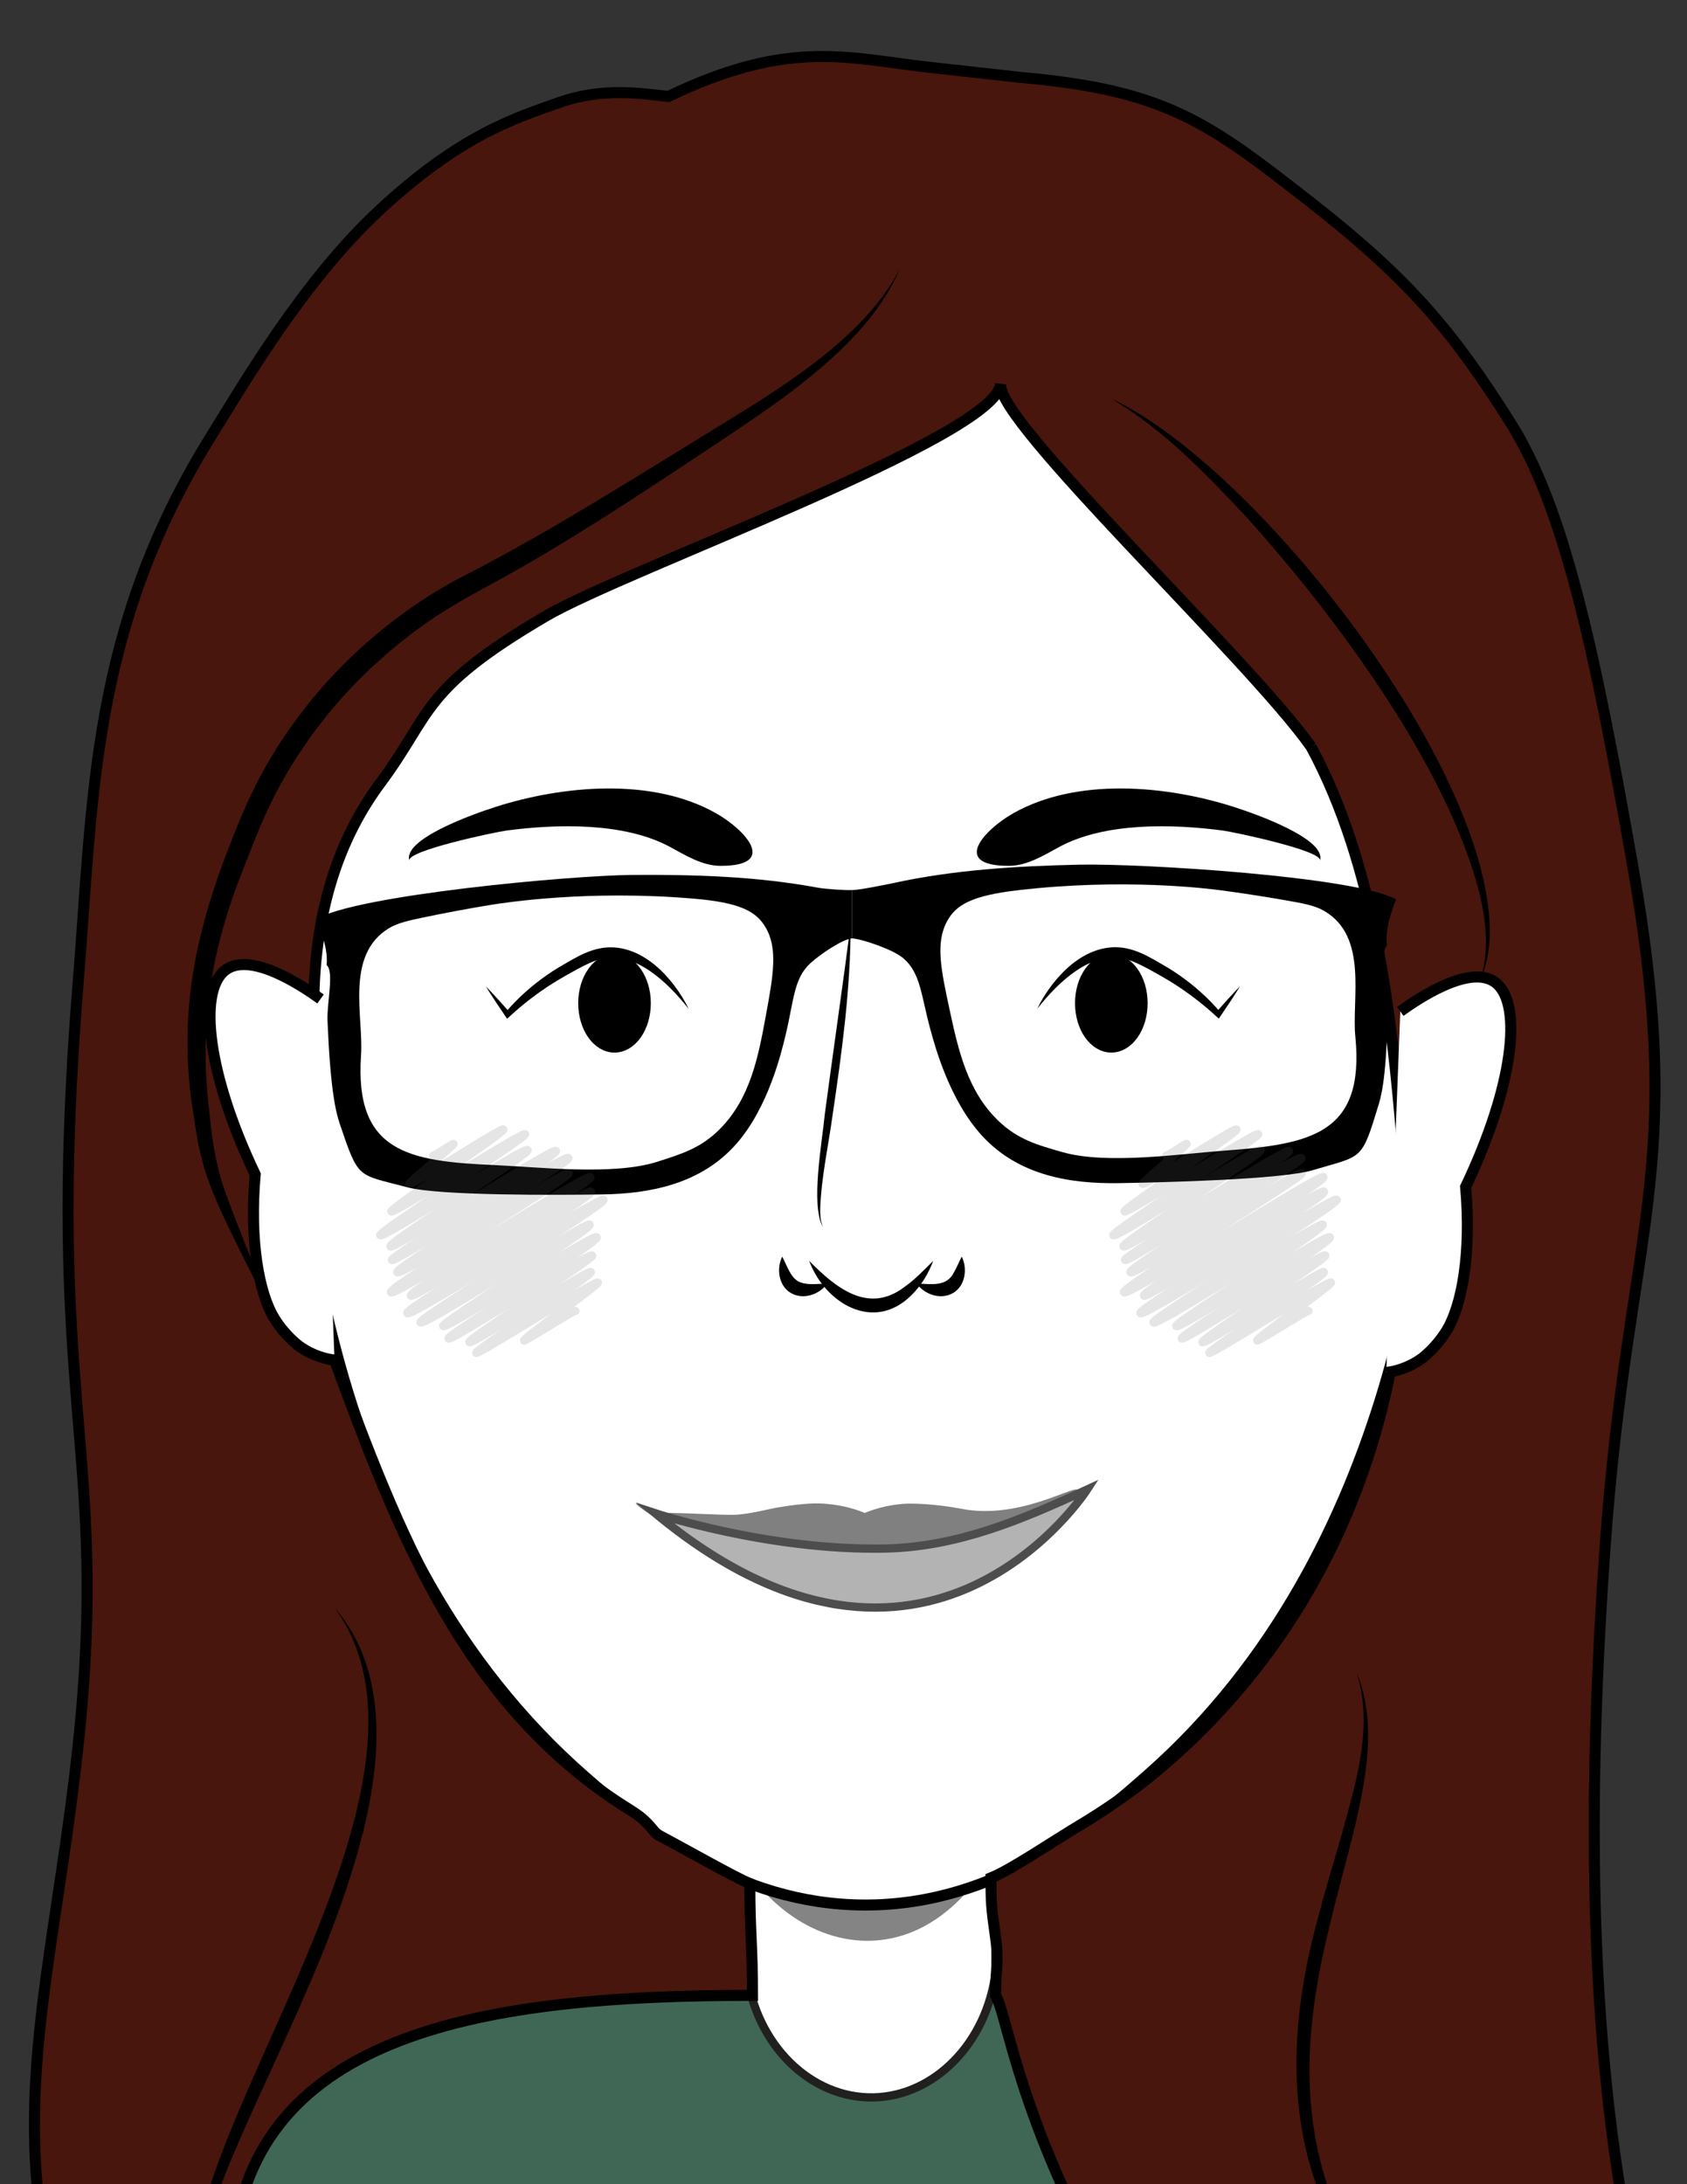 <?xml version="1.0" encoding="UTF-8"?><svg id="a" xmlns="http://www.w3.org/2000/svg" viewBox="0 0 612 792"><rect x="0" y="0" width="612" height="792" fill="#333333" stroke="none"/><defs><style>.b{fill:#b3b3b3;stroke:#4d4d4d;}.b,.c,.d,.e,.f{stroke-width:3px;}.b,.g,.h,.e,.f,.i{stroke-miterlimit:10;}.j{fill:#848484;}.c{stroke:#636464;}.c,.d{stroke-linecap:round;stroke-linejoin:round;}.c,.d,.k{fill:none;}.g{fill:#48160d;}.g,.h,.e,.i{stroke:#000;}.g,.h,.i{stroke-width:4px;}.l{fill:gray;}.d{stroke:#636565;}.m{opacity:.32;}.n{opacity:.57;}.h,.f{fill:#fff;}.e{fill:#406756;}.f{stroke:#221f1f;}.o{opacity:.17;}</style></defs><g class="n"><g class="m"><path class="d" d="M409.43,392.44c.19,.33,10.91-6.78,11.12-6.42,.4,.69-22.32,18.05-21.93,18.74,.45,.78,35.98-21.98,36.5-21.08,.76,1.32-46.08,30.27-45.36,31.51,.79,1.37,55.3-33.65,56.05-32.36,.98,1.7-55.71,36.46-55.01,37.68,.88,1.52,56.52-34.53,57.34-33.1,.69,1.2-57.81,36.82-56.83,38.5,.92,1.59,59.73-36.77,60.72-35.05,1.07,1.85-60.06,38.63-59.15,40.21s64.56-39.63,65.58-37.86-65.68,41.76-64.74,43.38c.98,1.7,67-40.73,67.89-39.19,.98,1.69-76.01,47.5-74.84,49.52,1,1.74,80.31-48.6,81.28-46.92,1.07,1.85-79.32,48.62-77.95,50.99,1.27,2.2,80.59-49.18,81.74-47.19,1.09,1.88-78.74,48.04-77.48,50.22,1.15,1.99,73.7-44.86,74.7-43.13s-71.04,44.59-70.19,46.07c1.1,1.91,71.05-43.7,72.21-41.69s-71.33,44.28-70.32,46.04,72.6-44.37,73.66-42.53c.92,1.6-72.71,44.51-71.45,46.7,1.17,2.03,71.22-43.64,72.32-41.75,.97,1.68-71.17,43.62-69.92,45.79,1.06,1.84,70.13-42.59,71.04-41.02,1.19,2.06-69.65,44.37-68.8,45.85,1.06,1.83,67.16-41.19,68.21-39.38s-62.4,39.48-61.52,41.01,61.51-37.71,62.46-36.06c.88,1.52-66.13,41.85-65.33,43.22,1.01,1.74,64.71-39.09,65.46-37.79,.96,1.66-60.27,38.49-59.23,40.3,.87,1.51,56.79-34.18,57.39-33.13,.65,1.12-45.23,30.61-44.49,31.89,.65,1.13,41.48-25.32,42.07-24.29s-33.61,24.25-33.07,25.19c.29,.5,18-11.04,18.28-10.56"/></g><g class="m"><path class="d" d="M165.06,394.61c.23,.4,13.53-8.21,13.7-7.91,.47,.82-26.05,20.27-25.57,21.09s42.02-25.64,42.62-24.6c.79,1.38-48.01,31.73-47.18,33.17s51.41-31.56,52.22-30.15-54.55,35.33-53.88,36.49c.83,1.43,57.12-34.99,57.99-33.48s-57.38,37.19-56.51,38.7c1.07,1.85,59.84-36.47,60.67-35.03,1.03,1.78-61.52,39.4-60.71,40.81,1.14,1.98,69.13-41.96,70.01-40.42,1.13,1.96-72.13,45.19-71.02,47.1,1.25,2.16,76.37-46.69,77.49-44.74,1,1.74-80.25,49.99-79.13,51.93,.87,1.51,80.43-48.87,81.49-47.05,1.27,2.2-76.04,46.2-74.73,48.46s76.64-46.82,77.76-44.89-78.25,48.43-77.11,50.4c1,1.73,78.66-48.39,79.95-46.16s-81.83,50.8-80.8,52.57c1.15,1.99,73.82-45.54,75.08-43.35,.94,1.62-75.93,46.69-74.63,48.93,1.05,1.82,80.84-49.58,82.1-47.4,1.16,2.01-74.83,45.59-73.59,47.73,.86,1.5,73.67-44.91,74.7-43.13,1.18,2.05-74.09,45.94-72.99,47.83,.96,1.67,69.93-43.18,71.14-41.07s-66.35,41.71-65.21,43.69c.96,1.66,69.04-42.5,70.18-40.52s-66.43,41.47-65.41,43.23c.88,1.53,59.56-36.45,60.45-34.9,.95,1.64-55.39,35.83-54.54,37.3,.7,1.22,55.42-33.94,56.26-32.48s-59.1,37.76-58.05,39.56c.81,1.4,56.04-33.74,56.64-32.7s-46.56,30.69-45.73,32.14c.65,1.12,36.51-22.57,37.16-21.45,.35,.6-21.24,17.69-20.96,18.18,.22,.39,8.86-5.59,9.07-5.23"/></g></g><path class="e" d="M536.81,795.36l-467.95-.39s74.46-71.42,101.53-71.42H448.58c27.07,0,88.23,71.82,88.23,71.82Z"/><path class="f" d="M361.18,715.19c-3.21,25.59-22.14,44.84-44.24,45.33-22.76,.51-42.73-18.98-46.04-45.33v-70.5h90.28v70.5Z"/><path class="j" d="M267.94,622.69c-.03,16.93-.06,33.87-.09,50.8,13.3,22.27,34.94,33.73,55.68,29.32,21.68-4.61,33.51-24.7,35.94-29.03l.03-51.36-91.57,.27Z"/><path class="h" d="M520.01,389.49c-1.25,45.03-12.09,173.07-102.98,253.55-20.19,17.88-55.02,47.84-103.33,47.73-47.23-.11-81.22-28.88-101.14-46.23-95.56-83.23-104.14-219.21-105.17-255.05-1.2-41.36-5.67-202.22,101.6-271.51,12.22-7.89,53-34.2,104.72-29.81,51.72-4.39,92.5,21.92,104.72,29.81,107.04,69.14,102.76,229.54,101.6,271.51Z"/><rect class="k" y="2.82" width="612" height="789.18"/><path class="g" d="M475.62,270.78c-22.72-32.16-114.41-117.97-112.62-131.56-1.5,19.15-136.02,67.21-164.99,84.19-45.68,26.77-41.1,35.08-59.97,60.44-13.44,18.07-27.48,48.09-23.53,98.4-23.62-6.27-25.83-30.36-29.73-26.44-15.43,15.51,16.89,84.05,36.58,137.35,22.83,61.79,46.54,125.6,107.4,163.25,7.28,4.5,8.02,7.92,10.26,9.08,7.59,3.96,27.76,15.41,33,17.5,0,17.95,.98,22.59,.98,40.54-96.77,0-181.28,13.04-188.67,92.13-3.79,40.58-116.03,8.98-125.33,25.78-34.39-32.58,59.98,13.18,54.42-49.44-4.45-50.12,8.18-96.29,14.91-159,11.6-108.14-12.33-124.64,0-276.41,5.45-67.13,4.65-128.12,47.86-197.81,12.64-20.39,34.13-57.19,61.46-82.55,29.34-27.23,48.95-33.29,65.07-39.01s30.27-3.24,39.78-2.25c44.52-21.44,65.83-13.64,96.04-10.41,1.13,.12,31.64,3.51,32.32,3.57,52.09,4.65,67.54,16.21,104.75,45.32,35.79,28,51.5,46.78,72.46,80,19.02,30.16,30.2,80.48,44.25,160.52,19.67,112-1.78,131.11-10.08,247.55-10.77,151.08,2.71,230.95,17.33,289.71,3.48,13.98-18.62-31.46-58.89-22.29-51.12,11.64,52.71,86.6-27.47,96.06,14.03-2.59-77.16-45.32-86.22-58.67-56.13-82.66-60.56-134.07-65.82-142.79-.06-9.02,1.26-12.01,0-20.93-1.67-11.84-1.61-12.68-1.67-21.69,7.46-3,21.93-12.94,33.53-19.86,0,0,13.17-7.79,25.38-17.85,69.11-56.95,97.46-142.13,90.36-227.81-3.89-46.97-9.83-101.43-33.15-144.62"/><path class="h" d="M116.28,362.23c-5.75-4.16-25.6-17.8-34.81-10.24-9.61,7.89-6.18,37.65,11.11,73.86-2.08,23.79,1.21,43.12,7.13,52.5,3.97,6.3,8.87,9.8,8.87,9.8,5.01,3.58,9.9,4.65,12.78,5.02"/><path class="h" d="M507.99,366.74c5.75-4.16,25.6-17.8,34.81-10.24,9.61,7.89,6.18,37.65-11.11,73.86,2.08,23.79-1.21,43.12-7.13,52.5-3.97,6.3-8.87,9.8-8.87,9.8-5.01,3.58-9.9,4.65-12.78,5.02"/><g><g><g><ellipse class="i" cx="222.93" cy="363.77" rx="11.17" ry="15.9"/><ellipse class="i" cx="222.99" cy="363.84" rx="3.99" ry="5.68"/></g><path d="M249.86,365.87c-4.18-5.29-8.82-10.2-14.2-13.86-2.68-1.82-5.58-3.24-8.57-4.07-1.5-.41-3.02-.63-4.54-.64-1.52,0-3.03,.08-4.51,.46-2.96,.68-5.83,2.19-8.75,3.74-1.45,.79-2.92,1.61-4.37,2.44-1.42,.83-2.85,1.66-4.25,2.53-5.58,3.51-10.85,7.56-15.76,12.07l-.94,.86-.65-.95c-1.22-1.77-2.41-3.57-3.61-5.36-1.18-1.81-2.36-3.61-3.48-5.46,1.51,1.55,2.97,3.13,4.44,4.72,1.44,1.6,2.89,3.2,4.31,4.82l-1.59-.08c2.22-2.59,4.6-5.05,7.17-7.33,2.53-2.31,5.26-4.4,8.08-6.36,1.41-.98,2.85-1.92,4.34-2.79,1.46-.87,2.91-1.71,4.41-2.55,2.96-1.68,6.17-3.29,9.8-4.08,3.62-.82,7.46-.55,10.91,.59,3.48,1.09,6.55,3,9.27,5.18,2.71,2.21,5.07,4.76,7.15,7.48,2.07,2.72,3.89,5.62,5.35,8.68Z"/></g><g><g><ellipse class="i" cx="403.16" cy="363.77" rx="11.17" ry="15.9"/><ellipse class="i" cx="403.1" cy="363.84" rx="3.99" ry="5.68"/></g><path d="M376.24,365.87c1.46-3.06,3.28-5.96,5.35-8.68,2.07-2.72,4.44-5.27,7.15-7.48,2.72-2.18,5.79-4.08,9.27-5.18,3.44-1.14,7.29-1.4,10.91-.59,3.63,.8,6.83,2.41,9.8,4.08,1.49,.84,2.94,1.69,4.41,2.55,1.48,.87,2.93,1.8,4.34,2.79,2.82,1.96,5.55,4.05,8.08,6.36,2.56,2.27,4.95,4.74,7.17,7.33l-1.59,.08c1.42-1.62,2.87-3.21,4.31-4.82,1.46-1.59,2.92-3.17,4.44-4.72-1.13,1.85-2.3,3.65-3.48,5.46-1.2,1.79-2.39,3.59-3.61,5.36l-.65,.95-.94-.86c-4.91-4.51-10.18-8.55-15.76-12.07-1.4-.87-2.82-1.7-4.25-2.53-1.45-.83-2.92-1.65-4.37-2.44-2.92-1.55-5.78-3.05-8.75-3.74-1.48-.37-2.99-.46-4.51-.46-1.52,.01-3.05,.24-4.54,.64-2.99,.83-5.89,2.24-8.57,4.07-5.38,3.66-10.02,8.57-14.2,13.86Z"/></g></g><g><path d="M309.1,322.74v17.52c3.32,.16,14.8,3.91,18.67,7.26,6.22,5.39,6.34,13.25,9.74,25.75,1.79,6.55,7.05,25.83,18.81,38.62,13.29,14.45,32.09,17.4,49.49,17.12,16.18-.25,59.06-1.29,70.43-4.7,18.23-5.46,17.58-3.02,23.94-23.92,1.44-4.73,3.01-13.34,3.27-37.37,.07-6.42-3.01-17.73-.29-20.17-.98-7.12,3.33-16.73,3.33-16.73-14.84-8.32-92.73-13.08-114.93-12.59-22.64,.51-45.38,1.83-67.75,6.73-2.06,.45-12.51,2.56-14.72,2.47Zm34.49,11.27c3.25-5.95,9-9.28,25.79-11.22,38.2-4.43,68.61-.6,73.4,.02,8.57,1.14,17.13,2.47,25.66,4.01,4.42,.79,8.58,1.55,11.85,3.43,16.16,9.3,10.02,31.87,11.39,45.63,3.49,35.2-16.06,39.04-47.51,41.34-15.55,1.14-42.67,5.16-58.74,.55-9.39-2.68-16.15-4.61-23.14-11.26-11.43-10.89-14.71-26.09-17.78-40.29-3.11-14.47-5.24-24.31-.92-32.2Z"/><path d="M297.08,321.95c-22.52-4.22-45.28-4.86-67.93-4.69-22.21,.18-99.91,7.29-114.5,16.05,0,0,4.6,9.47,3.84,16.62,2.8,2.36,.05,13.76,.32,20.17,.99,24.01,2.82,32.57,4.4,37.25,6.99,20.7,6.27,18.28,24.65,23.19,11.47,3.06,54.36,2.81,70.54,2.57,17.4-.25,36.11-3.76,48.95-18.6,11.38-13.14,16.05-32.57,17.64-39.17,3.03-12.6,2.91-20.46,8.96-26.04,3.77-3.46,11.84-8.79,15.15-9.05v-17.52c-2.21,.16-9.96-.41-12.02-.79Zm-19.29,46.55c-2.64,14.29-5.46,29.58-16.56,40.81-6.78,6.86-13.49,8.99-22.79,11.95-15.93,5.09-43.15,1.89-58.73,1.22-31.51-1.35-51.16-4.6-48.73-39.89,.95-13.8-5.87-36.17,10.01-45.95,3.21-1.97,7.35-2.85,11.74-3.78,8.48-1.8,17-3.39,25.53-4.78,4.77-.76,35.05-5.5,73.36-2.23,16.84,1.43,22.69,4.58,26.12,10.43,4.56,7.75,2.73,17.65,.05,32.22Z"/></g><g><path d="M148.53,312.06c-1.13-3.55,31.09-10.35,35.15-10.89,18.18-2.42,42.75-3.08,59.41,5.94,5.79,3.14,11.72,6.84,18.3,6.85,21.18,.02,8.86-13.1-1.53-19.01-23.16-13.17-55.66-10.16-80.12-2.35-8.02,2.56-33.69,11.67-31.22,19.46Z"/><path d="M478.83,312.06c1.13-3.55-31.09-10.35-35.15-10.89-18.18-2.42-42.75-3.08-59.41,5.94-5.79,3.14-11.72,6.84-18.3,6.85-21.18,.02-8.86-13.1,1.53-19.01,23.16-13.17,55.66-10.16,80.12-2.35,8.02,2.56,33.69,11.67,31.22,19.46Z"/></g><g><path d="M293.54,457.19c9.7,9.83,21.45,19.4,34.5,9.52,3.84-2.7,7.13-6.16,10.51-9.52-1.73,4.6-4.31,8.94-7.99,12.54-13.64,13.46-31.25,2.88-37.02-12.54h0Z"/><path d="M300.12,465.43c-2.82,3.96-8.67,6.01-13.15,3.46-4.55-2.63-5.34-8.87-3.21-13.23,1.78,3.24,2.82,7.16,5.72,8.91,2.95,1.63,6.94,.91,10.65,.86h0Z"/><path d="M332.54,465.43c5.39,.13,10.93,1.35,13.61-4.22,.92-1.58,1.66-3.51,2.75-5.55,2.13,4.36,1.33,10.61-3.21,13.23-4.48,2.55-10.33,.5-13.15-3.46h0Z"/></g><path class="l" d="M394.41,540.11c-3.89,4.21-21.14,19.24-23.84,21.11-4.27,2.96-23.92,15.86-52.11,16.63-1.99,.05-3.65,.04-4.75,0h-.04c-1.1,.03-2.76,.04-4.75,0-28.19-.76-47.84-13.67-52.11-16.63-2.7-1.86-22.36-11.86-26.24-16.07,4.88,.72,4.57,3.85,7.13,3.56,5.16-.6,24.48,.88,29.61,.52,5.71-.41,11.14-2.01,15.2-2.68,9.56-1.59,14.07-1.52,17.27-1.25,6.26,.52,11,2.08,13.93,3.3,2.95-1.22,7.66-2.78,13.92-3.3,3.21-.27,11.79,0,21.3,1.82,19.89,3.83,39.1-7.65,41.67-7.01,8.5,2.1-12.61,4.85-7.44,5.45,2.55,.29,6.39-4.73,11.27-5.45Z"/><path d="M308.58,335.36c.03,22.93-3.17,46.19-6.52,68.86-1.56,11.36-4.12,22.66-4.51,34.13-.01,2.27,.11,4.59,1.03,6.73-4.65-8.01-.26-31.38,.66-41.25,2.61-19.68,6.8-48.7,9.33-68.46h0Z"/><path class="b" d="M237.68,548.71s41.28,13.7,83.51,12.8c26.17-.55,49.52-10.44,73.21-21.4,0,0-58.14,90.3-156.72,8.6Z"/><g class="o"><path class="c" d="M157.22,418.99c.21,.36,7.16-4.49,7.31-4.22,.23,.39-16.24,14.05-15.99,14.48,.58,1,33.53-20.59,34.06-19.67s-41.16,28.72-40.6,29.69c.62,1.08,47.83-29.1,48.47-27.99s-53.26,35.34-52.52,36.61c.85,1.47,52.58-32.41,53.47-30.87,.78,1.35-50.67,33.44-49.78,34.97,.8,1.39,59.26-35.99,60.03-34.66,.94,1.62-60.23,38.28-59.49,39.56,.78,1.35,63.01-38.78,64.05-36.98,.83,1.44-63.07,39.73-62.1,41.41,1.07,1.85,61.25-37.48,62.17-35.89,.79,1.37-65.53,41.34-64.48,43.16,1.12,1.94,71.36-43.43,72.33-41.76,1.1,1.9-66.18,41.1-65.09,42.99,.87,1.51,64.38-39.38,65.33-37.72,1.16,2.01-67.65,42.29-66.62,44.06,1.08,1.87,70.23-42.74,71.18-41.1s-67.26,43-66.43,44.45c1.01,1.75,60.53-36.92,61.39-35.44,.93,1.62-53.87,35.49-53.13,36.76,.93,1.61,54.72-33.89,55.71-32.17s-54.47,35.45-53.75,36.69,51.2-31.65,52.11-30.08c.63,1.1-45.25,30.25-44.58,31.41s43.41-26.54,44.05-25.43c.72,1.25-42.09,28.39-41.56,29.3,.49,.85,43.52-26.53,44.13-25.48,.41,.7-27.19,20.29-26.78,21.01,.24,.41,18.38-11.19,18.63-10.76"/></g><g class="o"><path class="c" d="M423.17,418.99c.21,.36,7.16-4.49,7.31-4.22,.23,.39-16.24,14.05-15.99,14.48,.58,1,33.53-20.59,34.06-19.67s-41.16,28.72-40.6,29.69c.62,1.08,47.83-29.1,48.47-27.99s-53.26,35.34-52.52,36.61c.85,1.47,52.58-32.41,53.47-30.87,.78,1.35-50.67,33.44-49.78,34.97,.8,1.39,59.26-35.99,60.03-34.66,.94,1.62-60.23,38.28-59.49,39.56,.78,1.35,63.01-38.78,64.05-36.98,.83,1.44-63.07,39.73-62.1,41.41,1.07,1.85,61.25-37.48,62.17-35.89,.79,1.37-65.53,41.34-64.48,43.16,1.12,1.94,71.36-43.43,72.33-41.76,1.1,1.9-66.18,41.1-65.09,42.99,.87,1.51,64.38-39.38,65.33-37.72,1.16,2.01-67.65,42.29-66.62,44.06,1.08,1.87,70.23-42.74,71.18-41.1s-67.26,43-66.43,44.45c1.01,1.75,60.53-36.92,61.39-35.44,.93,1.62-53.87,35.49-53.13,36.76,.93,1.61,54.72-33.89,55.71-32.17s-54.47,35.45-53.75,36.69,51.2-31.65,52.11-30.08c.63,1.1-45.25,30.25-44.58,31.41s43.41-26.54,44.05-25.43c.72,1.25-42.09,28.39-41.56,29.3,.49,.85,43.52-26.53,44.13-25.48,.41,.7-27.19,20.29-26.78,21.01,.24,.41,18.38-11.19,18.63-10.76"/></g><path d="M326.45,97.44c-11.37,27.33-43.96,48.41-68,64.4-25.55,16.98-53.45,35.53-80.31,50.02-9.01,4.86-18.22,10.04-26.41,16.14-24.82,18.12-45.06,42.75-57.07,71.1-1.86,4.14-4.08,10.22-5.82,14.48-12.3,30.4-16.95,58.08-12.76,90.76,.94,10.4,2.67,20.31,6.43,30.08,5.41,14.73,11.67,29.21,17.2,43.93-4.83-9.34-9.62-18.67-14.26-28.11-4.59-9.43-9.34-18.95-12.11-29.46-1.4-5.22-2.26-10.51-3-15.73-6.73-40,1.8-72.34,17.2-108.95,12.31-29.8,33.52-55.6,59.67-74.35,6.48-4.7,13.41-8.96,20.52-12.64,30.31-15.51,59.06-33.71,88.07-51.51,24.62-15.2,57.19-33.91,70.66-60.15h0Z"/><path d="M403.16,144.56c52.93,24.69,139.3,135.41,137.25,195.3-.21,5.48-1.3,10.98-3.61,15.96,3.58-10.3,2.4-21.5-.08-31.91-11.83-46.38-52.74-101.18-84.79-136.67-14.75-15.77-30.05-31.61-48.77-42.68h0Z"/><path d="M492.08,606.33c21.24,50.42-46.83,124.01-.54,209.38,4.77,9.04,10.57,17.52,16.8,25.73-7.07-7.49-13.48-15.67-18.93-24.51-23.57-37.75-22.7-79.18-11.47-120.82,2.64-10,5.56-19.89,8.46-29.73,5.29-19.41,12.13-40.15,5.68-60.06h0Z"/><path d="M121.36,582.92c20.48,23.64,16.77,57.88,9.17,85.97-7.83,28.81-20.45,56-32.78,83.06-4.99,10.77-9.88,21.56-14.44,32.45-4.33,10.83-8.8,21.95-10.12,33.57-1.64,14.18,4.64,21.79,18.81,23.48-9.88-.33-18.3-4.08-20.6-14.52-9.1-50.52,97.52-179.43,49.96-244.01h0Z"/></svg>